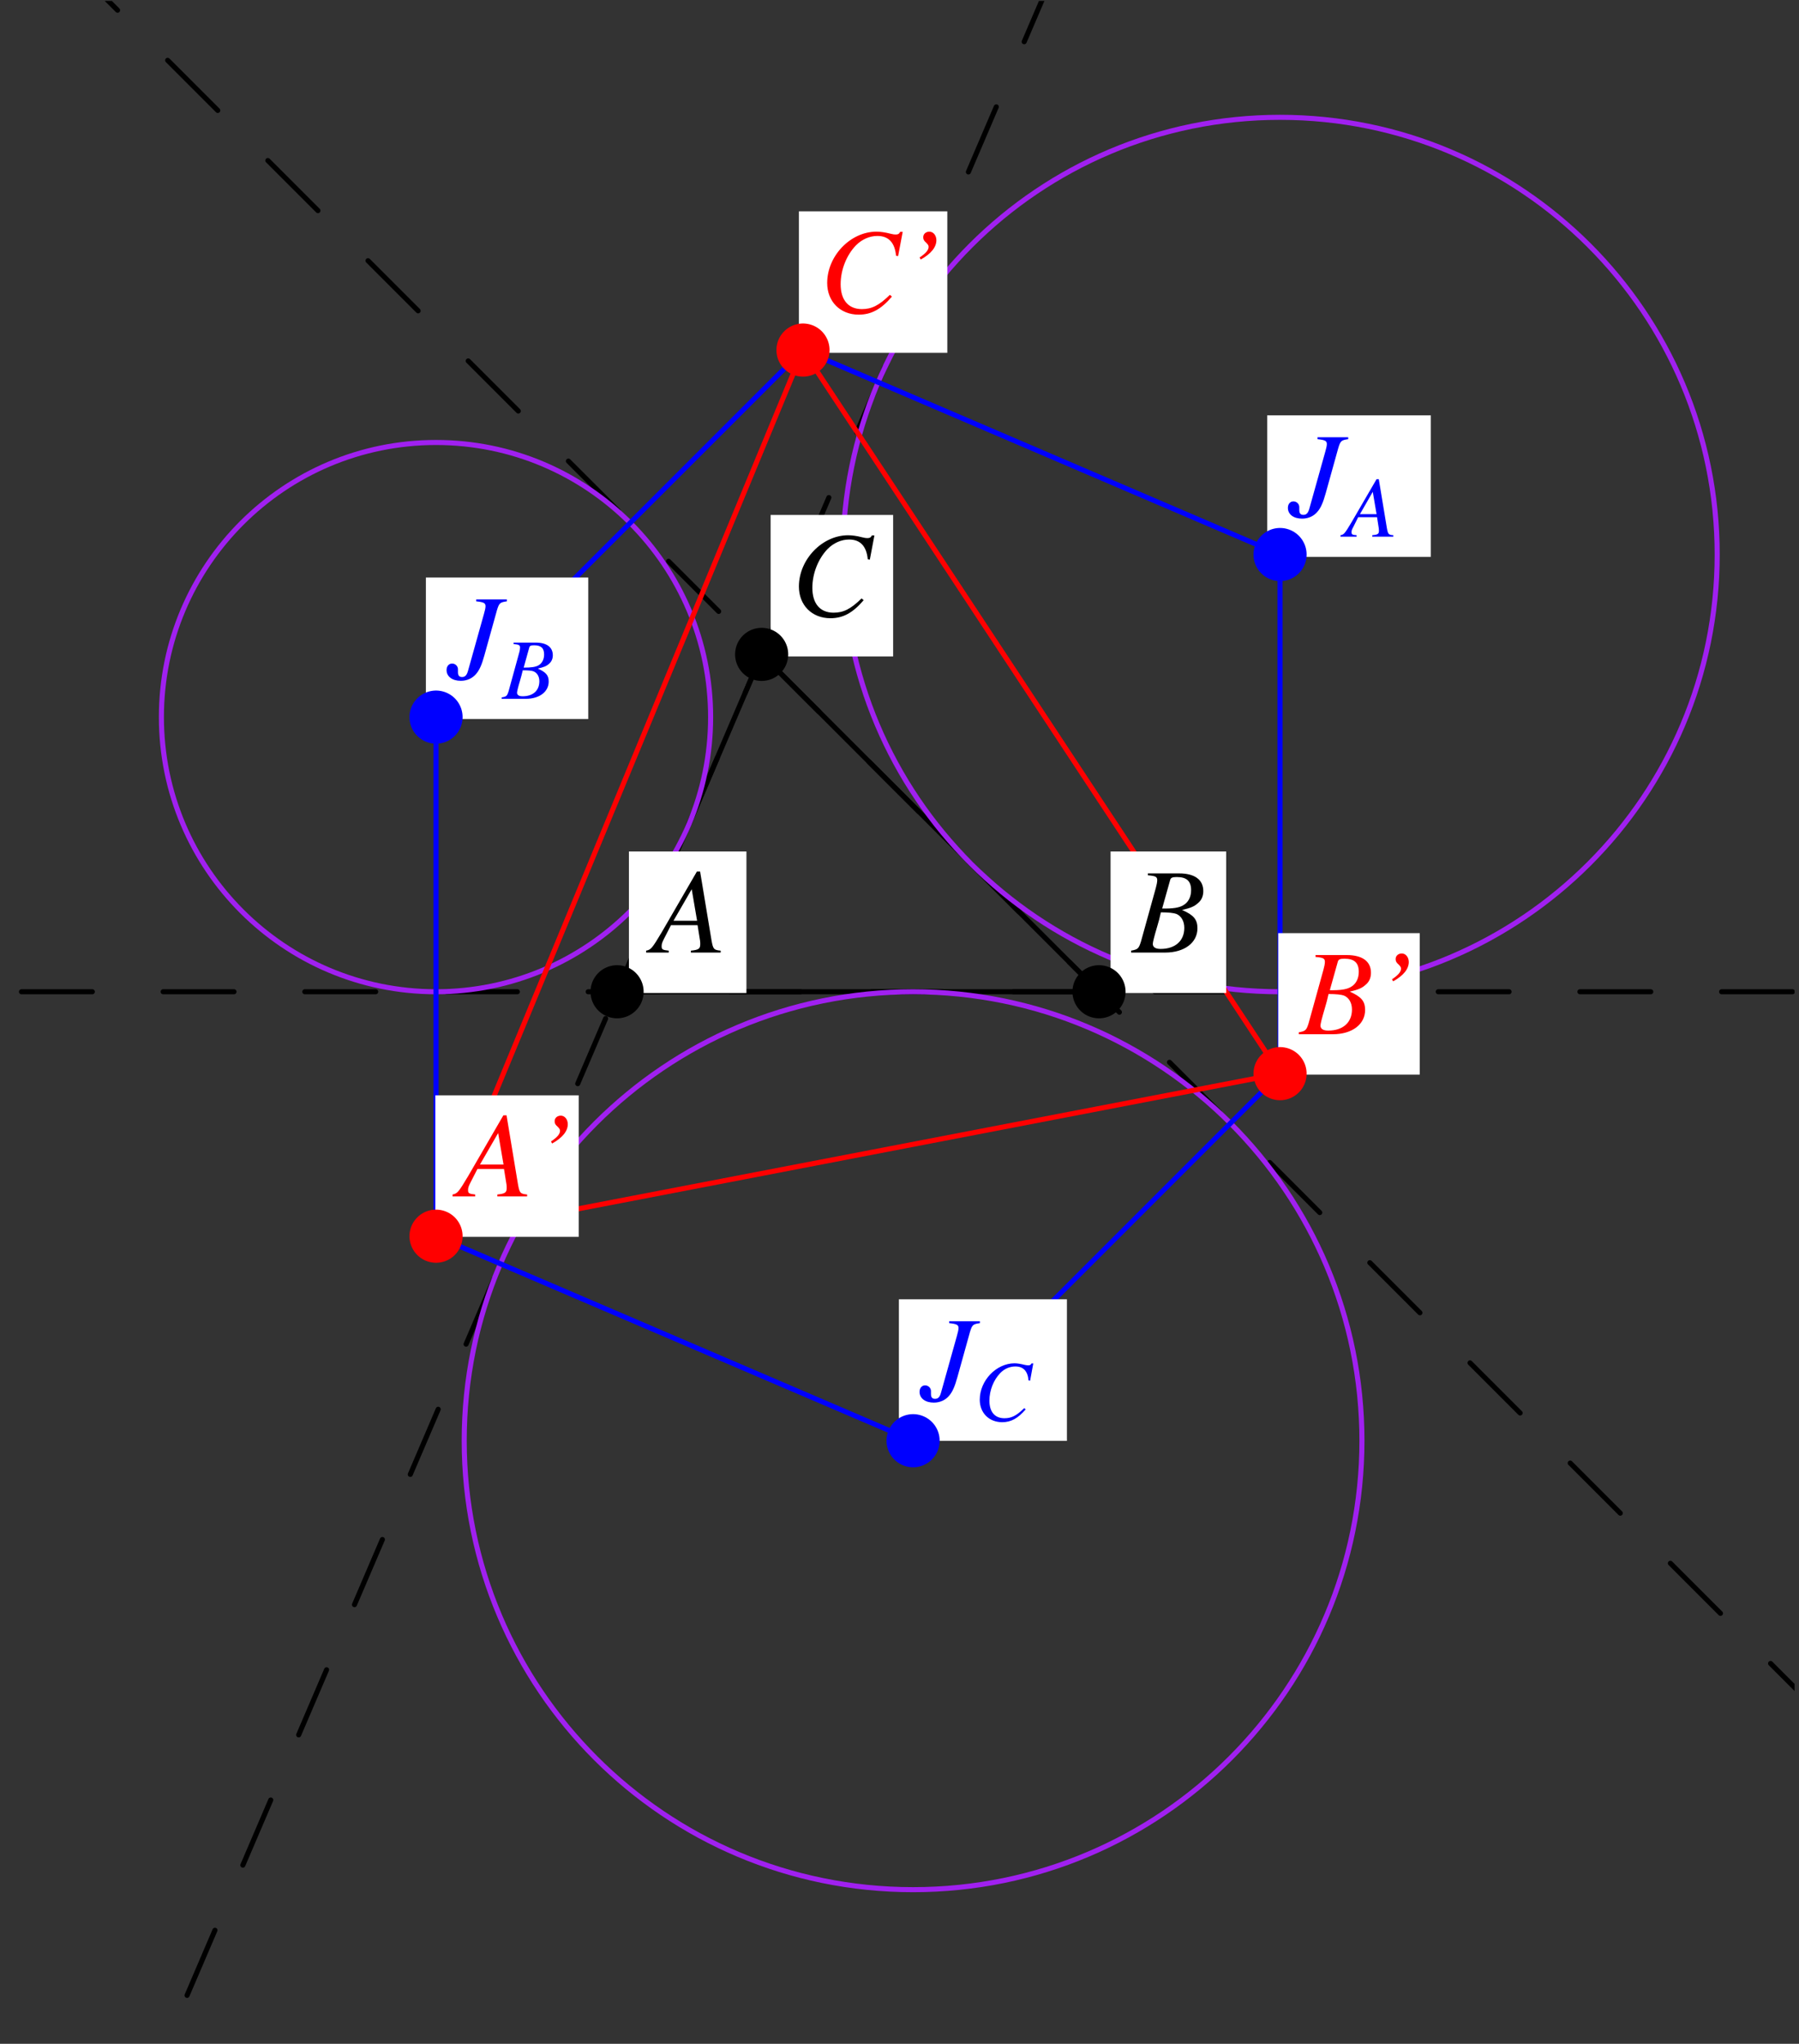 <?xml version="1.0" encoding="UTF-8"?>
<svg xmlns="http://www.w3.org/2000/svg" xmlns:xlink="http://www.w3.org/1999/xlink" width="177.56" height="201.69" viewBox="0 0 177.56 201.69">
<rect x="0" y="0" width="177.56" height="201.69" fill="#333333" stroke="none"/>
<defs>
<g>
<g id="glyph-0-0">
</g>
<g id="glyph-0-1">
<path d="M 6.75 -0.188 C 6.062 -0.25 6 -0.344 5.844 -1.219 L 4.719 -8 L 4.406 -8 L 0.938 -2.016 C -0.016 -0.422 -0.125 -0.281 -0.609 -0.188 L -0.609 0 L 1.625 0 L 1.625 -0.188 C 1.016 -0.25 0.922 -0.312 0.922 -0.609 C 0.922 -0.844 0.953 -0.953 1.156 -1.359 L 1.844 -2.703 L 4.469 -2.703 L 4.719 -1.141 C 4.734 -1.031 4.734 -0.922 4.734 -0.828 C 4.734 -0.375 4.578 -0.266 3.812 -0.188 L 3.812 0 L 6.75 0 Z M 2.094 -3.141 L 3.891 -6.25 L 4.422 -3.141 Z M 2.094 -3.141 "/>
</g>
<g id="glyph-0-2">
<path d="M -0.094 0 L 3.281 0 C 5.156 0 6.453 -0.969 6.453 -2.391 C 6.453 -3.266 6.078 -3.703 4.938 -4.203 C 5.797 -4.406 6.141 -4.547 6.516 -4.891 C 6.859 -5.172 7.031 -5.578 7.031 -6.062 C 7.031 -7.188 6.188 -7.812 4.641 -7.812 L 1.562 -7.812 L 1.562 -7.625 C 2.312 -7.562 2.484 -7.484 2.484 -7.141 C 2.484 -6.953 2.422 -6.656 2.344 -6.375 L 0.875 -1.078 C 0.656 -0.391 0.578 -0.312 -0.094 -0.188 Z M 2.844 -3.969 C 3.609 -3.969 4.125 -3.906 4.375 -3.812 C 4.859 -3.609 5.156 -3.094 5.156 -2.438 C 5.156 -1.156 4.266 -0.359 2.812 -0.359 C 2.312 -0.359 2.047 -0.531 2.047 -0.859 C 2.047 -1.016 2.188 -1.594 2.469 -2.531 C 2.625 -3.047 2.719 -3.406 2.844 -3.969 Z M 3.75 -7.125 C 3.812 -7.391 3.969 -7.453 4.422 -7.453 C 5.391 -7.453 5.828 -7.047 5.828 -6.156 C 5.828 -5.484 5.547 -4.938 5.031 -4.656 C 4.625 -4.422 4.031 -4.328 2.969 -4.344 Z M 3.75 -7.125 "/>
</g>
<g id="glyph-0-3">
<path d="M 7.797 -5.562 L 8.25 -7.953 L 8 -7.953 C 7.906 -7.75 7.781 -7.688 7.547 -7.688 C 7.438 -7.688 7.297 -7.703 7.047 -7.766 C 6.516 -7.906 6.047 -7.969 5.656 -7.969 C 3.094 -7.969 0.797 -5.578 0.797 -2.906 C 0.797 -1.078 2.078 0.219 3.906 0.219 C 5.141 0.219 6.109 -0.297 7.188 -1.562 L 6.984 -1.734 C 5.906 -0.688 5.203 -0.328 4.219 -0.328 C 2.891 -0.328 2.125 -1.219 2.125 -2.781 C 2.125 -4.203 2.703 -5.656 3.641 -6.625 C 4.219 -7.203 4.969 -7.547 5.75 -7.547 C 6.859 -7.547 7.469 -6.891 7.594 -5.594 Z M 7.797 -5.562 "/>
</g>
<g id="glyph-0-4">
<path d="M 1.922 -5.219 C 2.938 -5.781 3.469 -6.438 3.469 -7.125 C 3.469 -7.594 3.172 -7.969 2.781 -7.969 C 2.422 -7.969 2.172 -7.734 2.172 -7.422 C 2.172 -7.203 2.234 -7.078 2.469 -6.875 C 2.641 -6.703 2.703 -6.609 2.703 -6.469 C 2.703 -6.156 2.422 -5.828 1.812 -5.422 Z M 1.922 -5.219 "/>
</g>
<g id="glyph-0-5">
<path d="M 5.875 -7.812 L 2.844 -7.812 L 2.844 -7.625 C 3.594 -7.547 3.766 -7.453 3.766 -7.141 C 3.766 -6.953 3.703 -6.719 3.609 -6.375 L 2.047 -0.797 C 1.922 -0.328 1.75 -0.156 1.453 -0.156 C 1.172 -0.156 1.047 -0.297 1.047 -0.641 C 1.047 -0.688 1.047 -0.75 1.047 -0.812 L 1.047 -0.922 C 1.047 -1.219 0.797 -1.484 0.469 -1.484 C 0.141 -1.484 -0.078 -1.219 -0.078 -0.844 C -0.078 -0.203 0.484 0.219 1.328 0.219 C 1.938 0.219 2.484 -0.031 2.844 -0.469 C 3.172 -0.844 3.406 -1.391 3.656 -2.297 L 4.891 -6.734 C 5.109 -7.453 5.188 -7.531 5.875 -7.625 Z M 5.875 -7.812 "/>
</g>
<g id="glyph-1-0">
</g>
<g id="glyph-1-1">
<path d="M 4.781 -0.141 C 4.297 -0.172 4.25 -0.25 4.141 -0.859 L 3.344 -5.672 L 3.125 -5.672 L 0.656 -1.422 C -0.016 -0.297 -0.094 -0.203 -0.438 -0.141 L -0.438 0 L 1.156 0 L 1.156 -0.141 C 0.719 -0.172 0.656 -0.219 0.656 -0.438 C 0.656 -0.594 0.672 -0.672 0.828 -0.953 L 1.312 -1.922 L 3.172 -1.922 L 3.344 -0.812 C 3.344 -0.734 3.359 -0.656 3.359 -0.578 C 3.359 -0.266 3.234 -0.188 2.703 -0.141 L 2.703 0 L 4.781 0 Z M 1.484 -2.219 L 2.75 -4.422 L 3.125 -2.219 Z M 1.484 -2.219 "/>
</g>
<g id="glyph-1-2">
<path d="M -0.062 0 L 2.328 0 C 3.656 0 4.578 -0.688 4.578 -1.703 C 4.578 -2.312 4.312 -2.625 3.5 -2.984 C 4.109 -3.125 4.359 -3.219 4.625 -3.469 C 4.859 -3.672 4.984 -3.953 4.984 -4.297 C 4.984 -5.094 4.391 -5.547 3.297 -5.547 L 1.109 -5.547 L 1.109 -5.406 C 1.641 -5.359 1.75 -5.297 1.75 -5.062 C 1.75 -4.922 1.719 -4.719 1.656 -4.516 L 0.625 -0.766 C 0.469 -0.266 0.406 -0.219 -0.062 -0.141 Z M 2.016 -2.812 C 2.562 -2.812 2.922 -2.781 3.094 -2.703 C 3.438 -2.562 3.656 -2.203 3.656 -1.734 C 3.656 -0.812 3.031 -0.25 2 -0.25 C 1.641 -0.25 1.453 -0.375 1.453 -0.609 C 1.453 -0.719 1.547 -1.125 1.75 -1.797 C 1.859 -2.156 1.922 -2.422 2.016 -2.812 Z M 2.656 -5.047 C 2.703 -5.234 2.812 -5.281 3.141 -5.281 C 3.828 -5.281 4.125 -5 4.125 -4.375 C 4.125 -3.891 3.922 -3.5 3.562 -3.297 C 3.281 -3.141 2.859 -3.078 2.109 -3.078 Z M 2.656 -5.047 "/>
</g>
<g id="glyph-1-3">
<path d="M 5.531 -3.938 L 5.844 -5.641 L 5.672 -5.641 C 5.594 -5.5 5.516 -5.453 5.344 -5.453 C 5.266 -5.453 5.172 -5.469 5 -5.5 C 4.625 -5.594 4.281 -5.656 4 -5.656 C 2.188 -5.656 0.562 -3.953 0.562 -2.062 C 0.562 -0.766 1.469 0.156 2.781 0.156 C 3.641 0.156 4.328 -0.219 5.094 -1.109 L 4.953 -1.234 C 4.188 -0.484 3.688 -0.234 3 -0.234 C 2.047 -0.234 1.516 -0.859 1.516 -1.969 C 1.516 -2.984 1.922 -4 2.578 -4.688 C 2.984 -5.109 3.516 -5.344 4.078 -5.344 C 4.859 -5.344 5.297 -4.891 5.375 -3.969 Z M 5.531 -3.938 "/>
</g>
</g>
<clipPath id="clip-0">
<path clip-rule="nonzero" d="M 0 0.094 L 177.121 0.094 L 177.121 200 L 0 200 Z M 0 0.094 "/>
</clipPath>
<clipPath id="clip-1">
<path clip-rule="nonzero" d="M 4 0.094 L 132 0.094 L 132 201.285 L 4 201.285 Z M 4 0.094 "/>
</clipPath>
<clipPath id="clip-2">
<path clip-rule="nonzero" d="M 0 97 L 177.121 97 L 177.121 99 L 0 99 Z M 0 97 "/>
</clipPath>
</defs>
<path fill="none" stroke-width="5" stroke-linecap="round" stroke-linejoin="round" stroke="rgb(0%, 0%, 0%)" stroke-opacity="1" stroke-miterlimit="10" d="M 609.045 1034.167 L 1084.713 1034.167 L 751.741 1367.1 L 609.045 1034.167 " transform="matrix(0.1, 0, 0, -0.1, 0, 201.286)"/>
<g clip-path="url(#clip-0)">
<path fill="none" stroke-width="5" stroke-linecap="round" stroke-linejoin="round" stroke="rgb(0%, 0%, 0%)" stroke-opacity="1" stroke-dasharray="69.917" stroke-miterlimit="10" d="M 2093.613 25.228 L -257.237 2376.039 " transform="matrix(0.1, 0, 0, -0.1, 0, 201.286)"/>
</g>
<g clip-path="url(#clip-1)">
<path fill="none" stroke-width="5" stroke-linecap="round" stroke-linejoin="round" stroke="rgb(0%, 0%, 0%)" stroke-opacity="1" stroke-dasharray="69.917" stroke-miterlimit="10" d="M 1313.834 2678.584 L 46.991 -277.356 " transform="matrix(0.1, 0, 0, -0.1, 0, 201.286)"/>
</g>
<g clip-path="url(#clip-2)">
<path fill="none" stroke-width="5" stroke-linecap="round" stroke-linejoin="round" stroke="rgb(0%, 0%, 0%)" stroke-opacity="1" stroke-dasharray="69.917" stroke-miterlimit="10" d="M -817.803 1034.167 L 2511.56 1034.167 " transform="matrix(0.1, 0, 0, -0.1, 0, 201.286)"/>
</g>
<path fill="none" stroke-width="5" stroke-linecap="round" stroke-linejoin="round" stroke="rgb(62.889%, 12.598%, 94.139%)" stroke-opacity="1" stroke-miterlimit="10" d="M 1694.854 1465.625 C 1694.854 1703.948 1501.681 1897.082 1263.396 1897.082 C 1025.112 1897.082 831.939 1703.948 831.939 1465.625 C 831.939 1227.379 1025.112 1034.167 1263.396 1034.167 C 1501.681 1034.167 1694.854 1227.379 1694.854 1465.625 C 1694.854 1480.035 1694.149 1494.407 1692.7 1508.7 " transform="matrix(0.1, 0, 0, -0.1, 0, 201.286)"/>
<path fill="none" stroke-width="5" stroke-linecap="round" stroke-linejoin="round" stroke="rgb(62.889%, 12.598%, 94.139%)" stroke-opacity="1" stroke-miterlimit="10" d="M 701.382 1305.189 C 701.382 1454.856 580.028 1576.21 430.361 1576.21 C 280.655 1576.21 159.3 1454.856 159.3 1305.189 C 159.3 1155.483 280.655 1034.167 430.361 1034.167 C 580.028 1034.167 701.382 1155.483 701.382 1305.189 C 701.382 1314.196 700.912 1323.241 700.012 1332.248 " transform="matrix(0.1, 0, 0, -0.1, 0, 201.286)"/>
<path fill="none" stroke-width="5" stroke-linecap="round" stroke-linejoin="round" stroke="rgb(62.889%, 12.598%, 94.139%)" stroke-opacity="1" stroke-miterlimit="10" d="M 1344.221 591.119 C 1344.221 835.786 1145.879 1034.167 901.212 1034.167 C 656.506 1034.167 458.164 835.786 458.164 591.119 C 458.164 346.452 656.506 148.071 901.212 148.071 C 1145.879 148.071 1344.221 346.452 1344.221 591.119 C 1344.221 605.882 1343.477 620.645 1342.028 635.369 " transform="matrix(0.1, 0, 0, -0.1, 0, 201.286)"/>
<path fill="none" stroke-width="5" stroke-linecap="round" stroke-linejoin="round" stroke="rgb(0%, 0%, 100%)" stroke-opacity="1" stroke-miterlimit="10" d="M 1263.396 1465.625 L 792.545 1667.412 L 430.361 1305.189 L 430.361 792.946 L 901.212 591.119 L 1263.396 953.343 L 1263.396 1465.625 " transform="matrix(0.1, 0, 0, -0.1, 0, 201.286)"/>
<path fill="none" stroke-width="5" stroke-linecap="round" stroke-linejoin="round" stroke="rgb(100%, 0%, 0%)" stroke-opacity="1" stroke-miterlimit="10" d="M 430.361 792.946 L 1263.396 953.343 L 792.545 1667.412 L 430.361 792.946 " transform="matrix(0.1, 0, 0, -0.1, 0, 201.286)"/>
<path fill-rule="nonzero" fill="rgb(100%, 100%, 100%)" fill-opacity="1" d="M 62.074 97.992 L 73.672 97.992 L 73.672 84.027 L 62.074 84.027 Z M 62.074 97.992 "/>
<g fill="rgb(0%, 0%, 0%)" fill-opacity="1">
<use xlink:href="#glyph-0-1" x="64.38" y="94.002"/>
</g>
<path fill="none" stroke-width="52.438" stroke-linecap="round" stroke-linejoin="round" stroke="rgb(0%, 0%, 0%)" stroke-opacity="1" stroke-miterlimit="10" d="M 609.045 1034.167 L 609.045 1034.167 " transform="matrix(0.1, 0, 0, -0.1, 0, 201.286)"/>
<path fill-rule="nonzero" fill="rgb(100%, 100%, 100%)" fill-opacity="1" d="M 109.613 97.992 L 121.023 97.992 L 121.023 84.027 L 109.613 84.027 Z M 109.613 97.992 "/>
<g fill="rgb(0%, 0%, 0%)" fill-opacity="1">
<use xlink:href="#glyph-0-2" x="111.734" y="94.002"/>
</g>
<path fill="none" stroke-width="52.438" stroke-linecap="round" stroke-linejoin="round" stroke="rgb(0%, 0%, 0%)" stroke-opacity="1" stroke-miterlimit="10" d="M 1084.713 1034.167 L 1084.713 1034.167 " transform="matrix(0.1, 0, 0, -0.1, 0, 201.286)"/>
<path fill-rule="nonzero" fill="rgb(100%, 100%, 100%)" fill-opacity="1" d="M 76.059 64.781 L 88.152 64.781 L 88.152 50.816 L 76.059 50.816 Z M 76.059 64.781 "/>
<g fill="rgb(0%, 0%, 0%)" fill-opacity="1">
<use xlink:href="#glyph-0-3" x="78.054" y="60.79"/>
</g>
<path fill="none" stroke-width="52.438" stroke-linecap="round" stroke-linejoin="round" stroke="rgb(0%, 0%, 0%)" stroke-opacity="1" stroke-miterlimit="10" d="M 751.741 1367.1 L 751.741 1367.1 " transform="matrix(0.1, 0, 0, -0.1, 0, 201.286)"/>
<path fill-rule="nonzero" fill="rgb(100%, 100%, 100%)" fill-opacity="1" d="M 42.969 122.055 L 57.121 122.055 L 57.121 108.09 L 42.969 108.09 Z M 42.969 122.055 "/>
<g fill="rgb(100%, 0%, 0%)" fill-opacity="1">
<use xlink:href="#glyph-0-1" x="45.276" y="118.064"/>
</g>
<g fill="rgb(100%, 0%, 0%)" fill-opacity="1">
<use xlink:href="#glyph-0-4" x="52.571" y="118.064"/>
</g>
<path fill="none" stroke-width="52.438" stroke-linecap="round" stroke-linejoin="round" stroke="rgb(100%, 0%, 0%)" stroke-opacity="1" stroke-miterlimit="10" d="M 430.361 792.946 L 430.361 792.946 " transform="matrix(0.1, 0, 0, -0.1, 0, 201.286)"/>
<path fill-rule="nonzero" fill="rgb(100%, 100%, 100%)" fill-opacity="1" d="M 126.164 106.051 L 140.129 106.051 L 140.129 92.086 L 126.164 92.086 Z M 126.164 106.051 "/>
<g fill="rgb(100%, 0%, 0%)" fill-opacity="1">
<use xlink:href="#glyph-0-2" x="128.282" y="102.061"/>
</g>
<g fill="rgb(100%, 0%, 0%)" fill-opacity="1">
<use xlink:href="#glyph-0-4" x="135.577" y="102.061"/>
</g>
<path fill="none" stroke-width="52.438" stroke-linecap="round" stroke-linejoin="round" stroke="rgb(100%, 0%, 0%)" stroke-opacity="1" stroke-miterlimit="10" d="M 1263.396 953.343 L 1263.396 953.343 " transform="matrix(0.1, 0, 0, -0.1, 0, 201.286)"/>
<path fill-rule="nonzero" fill="rgb(100%, 100%, 100%)" fill-opacity="1" d="M 78.852 34.82 L 93.5 34.82 L 93.5 20.855 L 78.852 20.855 Z M 78.852 34.82 "/>
<g fill="rgb(100%, 0%, 0%)" fill-opacity="1">
<use xlink:href="#glyph-0-3" x="80.846" y="30.831"/>
</g>
<g fill="rgb(100%, 0%, 0%)" fill-opacity="1">
<use xlink:href="#glyph-0-4" x="88.951" y="30.831"/>
</g>
<path fill="none" stroke-width="52.438" stroke-linecap="round" stroke-linejoin="round" stroke="rgb(100%, 0%, 0%)" stroke-opacity="1" stroke-miterlimit="10" d="M 792.545 1667.412 L 792.545 1667.412 " transform="matrix(0.1, 0, 0, -0.1, 0, 201.286)"/>
<path fill-rule="nonzero" fill="rgb(100%, 100%, 100%)" fill-opacity="1" d="M 125.07 54.953 L 141.219 54.953 L 141.219 40.988 L 125.07 40.988 Z M 125.07 54.953 "/>
<g fill="rgb(0%, 0%, 100%)" fill-opacity="1">
<use xlink:href="#glyph-0-5" x="127.192" y="50.963"/>
</g>
<g fill="rgb(0%, 0%, 100%)" fill-opacity="1">
<use xlink:href="#glyph-1-1" x="132.741" y="52.958"/>
</g>
<path fill="none" stroke-width="52.438" stroke-linecap="round" stroke-linejoin="round" stroke="rgb(0%, 0%, 100%)" stroke-opacity="1" stroke-miterlimit="10" d="M 1263.396 1465.625 L 1263.396 1465.625 " transform="matrix(0.1, 0, 0, -0.1, 0, 201.286)"/>
<path fill-rule="nonzero" fill="rgb(100%, 100%, 100%)" fill-opacity="1" d="M 42.035 70.957 L 58.059 70.957 L 58.059 56.992 L 42.035 56.992 Z M 42.035 70.957 "/>
<g fill="rgb(0%, 0%, 100%)" fill-opacity="1">
<use xlink:href="#glyph-0-5" x="44.154" y="66.966"/>
</g>
<g fill="rgb(0%, 0%, 100%)" fill-opacity="1">
<use xlink:href="#glyph-1-2" x="49.578" y="68.961"/>
</g>
<path fill="none" stroke-width="52.438" stroke-linecap="round" stroke-linejoin="round" stroke="rgb(0%, 0%, 100%)" stroke-opacity="1" stroke-miterlimit="10" d="M 430.361 1305.189 L 430.361 1305.189 " transform="matrix(0.1, 0, 0, -0.1, 0, 201.286)"/>
<path fill-rule="nonzero" fill="rgb(100%, 100%, 100%)" fill-opacity="1" d="M 88.719 142.188 L 105.305 142.188 L 105.305 128.219 L 88.719 128.219 Z M 88.719 142.188 "/>
<g fill="rgb(0%, 0%, 100%)" fill-opacity="1">
<use xlink:href="#glyph-0-5" x="90.839" y="138.196"/>
</g>
<g fill="rgb(0%, 0%, 100%)" fill-opacity="1">
<use xlink:href="#glyph-1-3" x="96.139" y="140.191"/>
</g>
<path fill="none" stroke-width="52.438" stroke-linecap="round" stroke-linejoin="round" stroke="rgb(0%, 0%, 100%)" stroke-opacity="1" stroke-miterlimit="10" d="M 901.212 591.119 L 901.212 591.119 " transform="matrix(0.1, 0, 0, -0.1, 0, 201.286)"/>
</svg>
